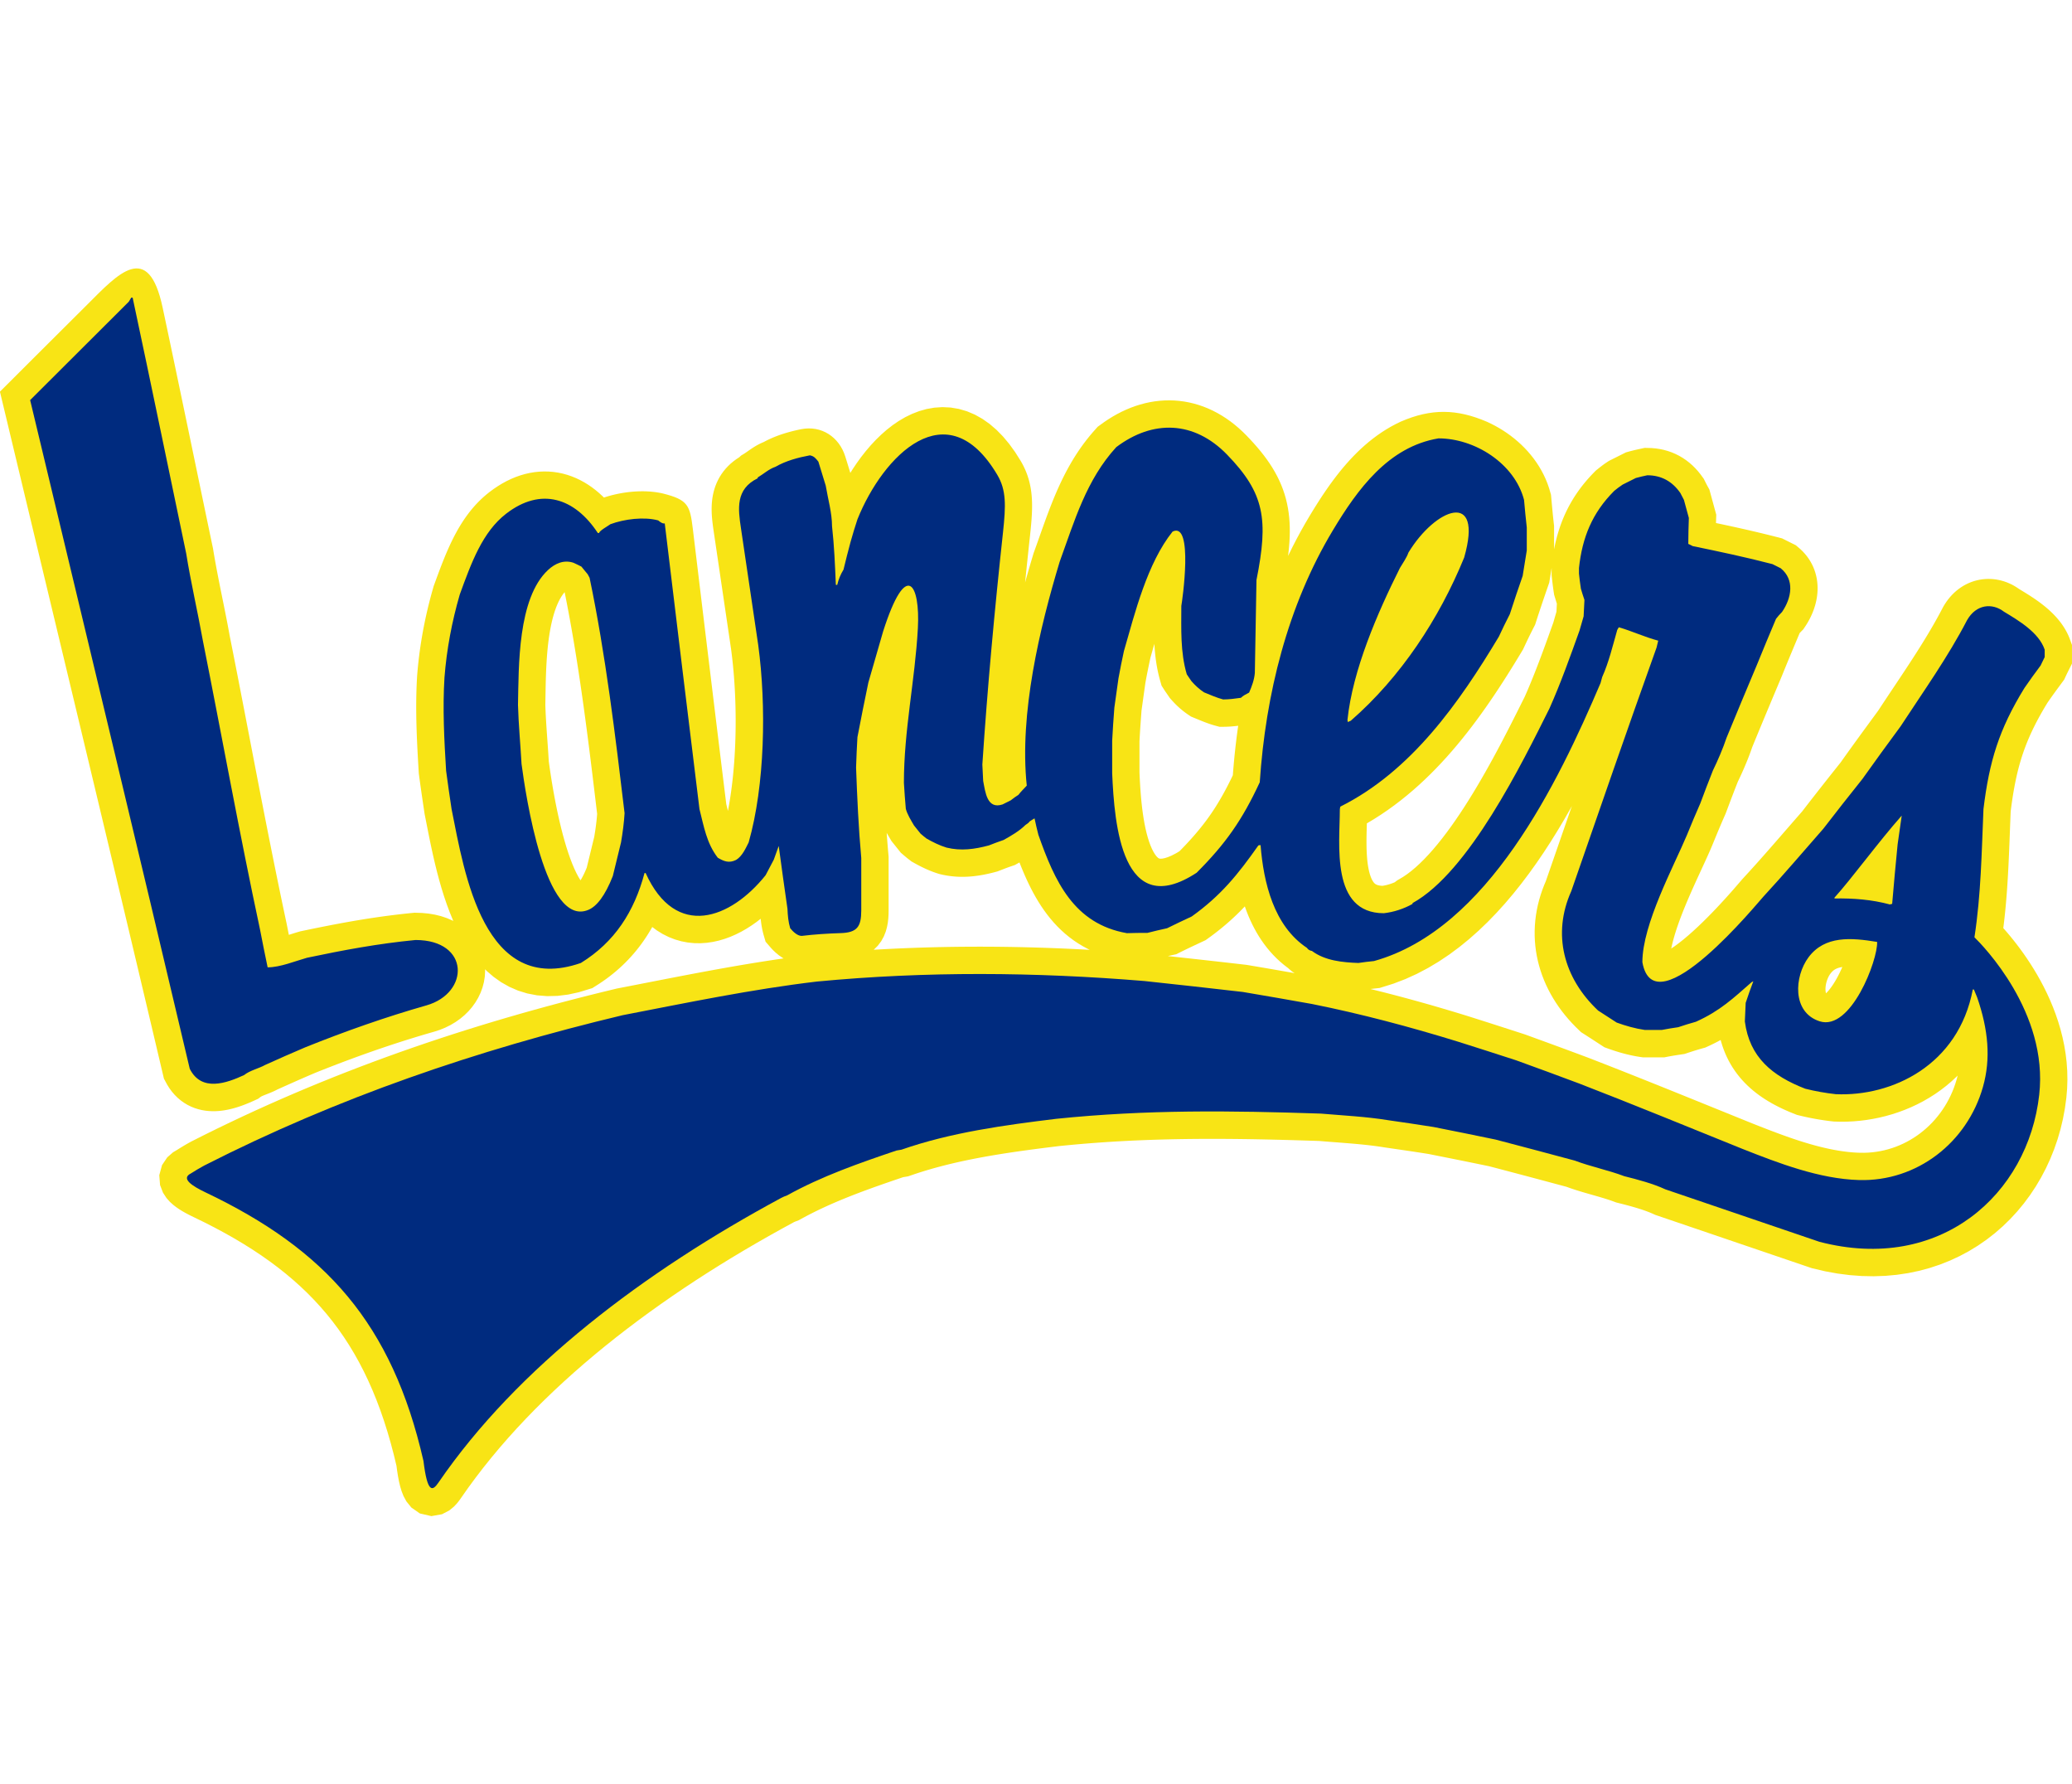 <?xml version="1.0" encoding="UTF-8"?>
<!DOCTYPE svg PUBLIC "-//W3C//DTD SVG 1.1//EN" "http://www.w3.org/Graphics/SVG/1.1/DTD/svg11.dtd">
<!-- Creator: CorelDRAW -->
<svg xmlns="http://www.w3.org/2000/svg" xml:space="preserve" width="7.848in" height="6.757in" version="1.1" style="shape-rendering:geometricPrecision; text-rendering:geometricPrecision; image-rendering:optimizeQuality; fill-rule:evenodd; clip-rule:evenodd"
viewBox="0 0 7847.74 4724.62"
 xmlns:xlink="http://www.w3.org/1999/xlink"
 xmlns:xodm="http://www.corel.com/coreldraw/odm/2003">
 <defs>
  <style type="text/css">
   <![CDATA[
    .fil0 {fill:#F8E415}
    .fil1 {fill:#002B7F}
   ]]>
  </style>
 </defs>
 <g id="Layer_x0020_1">
  <g id="_2008736788352">
   <path class="fil0" d="M4607.5 2033.77l5.94 -9.63 5.89 -9.81 5.84 -10 5.81 -10.23 5.78 -10.44 5.76 -10.69 5.77 -10.99 5.79 -11.28 5.78 -11.55 5.81 -11.86 3.76 -7.86 0.91 -12.59 2.73 -32.4 3.1 -32.39 3.49 -32.39 3.88 -32.39 4.28 -32.4 1.85 -12.8 -2.43 0.3 -4.98 0.58 -5.04 0.54 -5.15 0.51 -5.38 0.48 -5.39 0.42 -5.44 0.36 -5.71 0.31 -5.79 0.22 -5.9 0.15 -19.35 0.13 -19.21 -5.21 -6.45 -1.9 -6.32 -1.98 -6.1 -2.03 -5.86 -2.04 -5.75 -2.08 -5.65 -2.11 -5.38 -2.08 -5.22 -2.05 -5.15 -2.07 -5.02 -2.04 -4.82 -1.99 -4.55 -1.88 -7.55 -3.13 -15.23 -6.28 -13.06 -8.83 -4.96 -3.5 -4.83 -3.55 -4.66 -3.56 -4.62 -3.64 -4.52 -3.72 -4.45 -3.79 -4.24 -3.76 -4.14 -3.77 -4.2 -3.97 -4.08 -4 -3.83 -3.89 -3.76 -3.91 -3.78 -4.05 -3.67 -4.05 -7.56 -8.57 -5.83 -8.61 -1.92 -2.79 -2.12 -3.05 -2.31 -3.31 -2.5 -3.61 -2.73 -4.01 -2.97 -4.45 -10.61 -16.66 -6.69 -23.35 -2.61 -9.92 -2.4 -9.86 -2.18 -9.78 -1.99 -9.72 -1.81 -9.74 -1.64 -9.68 -1.45 -9.55 -1.32 -9.53 -1.17 -9.54 -1.03 -9.42 -0.9 -9.33 -0.79 -9.28 -0.67 -9.25 -0.57 -9.18 -0.06 -1.17 -3.96 13.93 -4.02 14.17 -4 14.05 -2.96 10.31 -0.6 2.84 -2.68 12.66 -1.32 6.29 -1.32 6.31 -1.3 6.28 -1.29 6.26 -1.28 6.28 -1.26 6.22 -1.23 6.2 -1.22 6.17 -1.19 6.17 -1.18 6.19 -1.14 6.15 -1.13 6.21 -0.83 4.65 -0.71 4.97 -0.96 6.79 -0.97 6.81 -0.97 6.83 -0.97 6.85 -0.94 6.78 -0.97 6.9 -0.97 6.99 -0.97 6.93 -0.97 6.93 -0.98 6.95 -0.96 6.95 -0.98 6.97 -1.92 13.88 -0.53 3.8 -0.34 4.53 -0.58 7.71 -0.57 7.69 -0.57 7.68 -0.56 7.69 -0.55 7.7 -0.54 7.62 -0.52 7.66 -0.53 7.67 -0.5 7.6 -0.48 7.6 -0.46 7.61 -0.45 7.63 -0.42 7.65 -0.41 7.59 -0.25 5.14 0 118.29 0.72 15.88 0.97 18.72 1.16 19.31 1.39 19.75 1.63 20.04 1.94 20.19 2.26 20.2 2.62 20.05 3 19.77 3.39 19.27 3.79 18.6 4.2 17.78 4.58 16.78 4.93 15.54 5.21 14.12 5.4 12.52 5.44 10.73 5.25 8.74 4.84 6.7 4.19 4.76 3.28 2.99 2.28 1.62 1.52 0.79 1.36 0.48 2.03 0.39 3.6 0.19 5.98 -0.48 8.8 -1.78 11.77 -3.72 14.69 -6.18 17.47 -9.07 12.04 -7.35 0.98 -0.99 9.25 -9.48 8.97 -9.35 8.7 -9.24 8.45 -9.13 8.2 -9.05 7.95 -8.96 7.72 -8.9 7.51 -8.86 7.33 -8.84 7.13 -8.82 6.96 -8.82 6.79 -8.84 6.64 -8.86 6.5 -8.93 6.38 -9 6.26 -9.08 6.16 -9.19 6.08 -9.33 6.01 -9.48zm271.61 -945.56l1.89 -4 14.66 -29.7 15.21 -29.47 15.77 -29.24 16.32 -28.96 16.73 -28.41 9.28 -15.33 9.32 -15.15 9.55 -15.24 9.79 -15.31 10.04 -15.36 10.32 -15.38 10.59 -15.35 10.88 -15.31 11.19 -15.24 11.53 -15.17 11.87 -15.04 12.23 -14.9 12.6 -14.73 13 -14.53 13.42 -14.3 13.86 -14.04 14.3 -13.73 14.79 -13.4 15.28 -13.04 15.8 -12.63 16.31 -12.17 16.84 -11.68 17.39 -11.15 17.98 -10.59 18.51 -9.93 19.06 -9.25c115.53,-50.21 212.32,-48.51 326.89,0.71l15.61 7.38 15.35 7.96 15.04 8.48 14.74 9.05 14.48 9.61 14.11 10.17 13.73 10.69 13.34 11.24 12.96 11.8 12.51 12.35 12.01 12.86 11.51 13.41 11 13.97 10.43 14.54 9.8 15.03 9.15 15.58 8.47 16.11 7.72 16.63 6.92 17.09 6.08 17.56 7.21 24.93 1.45 16.27 0.59 6.38 0.58 6.45 0.59 6.44 0.59 6.4 0.59 6.38 0.6 6.39 1.18 12.31 0.68 6.83 0.64 6.34 0.66 6.34 0.66 6.29 0.68 6.25 0.71 6.26 1.44 12.35 0 88.77 0.23 -1.28 2.41 -11.98 2.61 -11.88 2.83 -11.79 3.06 -11.76 3.31 -11.72 3.54 -11.62 3.79 -11.56 4.04 -11.49 4.32 -11.43 4.57 -11.34 4.83 -11.24 5.1 -11.16 5.4 -11.1 5.66 -10.97 5.94 -10.88 6.21 -10.76 6.49 -10.65 6.77 -10.55 7.05 -10.43 7.32 -10.31 7.63 -10.21 7.89 -10.07 8.15 -9.92 8.42 -9.82 8.74 -9.72 8.97 -9.55 12.89 -13.17 8.94 -7.15 4.31 -3.42 4.64 -3.63 4.95 -3.79 5.26 -3.92 5.64 -4.05 5.98 -4.1 10.24 -6.71 64.06 -32.03 15.83 -4.38 6.82 -1.78 6.56 -1.62 6.41 -1.52 6.22 -1.41 5.95 -1.31 5.68 -1.24 17.74 -3.83 25.44 0.72 15.75 1.35 15.59 2.3 15.45 3.25 15.22 4.24 14.84 5.19 14.47 6.14 14.04 7.08 13.48 7.95 12.83 8.73 12.15 9.44 11.53 10.12 10.82 10.72 10.13 11.21 9.44 11.67 12.39 17 5.38 10.76 1.45 2.9 1.39 2.75 1.38 2.7 1.39 2.69 1.37 2.6 1.35 2.51 7.64 13.83 4.41 16.26 2.27 8.36 1.19 4.31 1.2 4.41 2.28 8.36 1.19 4.3 1.2 4.41 2.28 8.36 1.18 4.3 1.2 4.41 2.28 8.36 5.3 19.26 -0.7 21.71 -0.2 6.01 -0.12 3.91 8.59 1.81 9.62 2.04 9.58 2.05 9.59 2.06 9.62 2.07 9.63 2.1 9.62 2.1 9.61 2.12 9.69 2.14 9.68 2.17 9.63 2.17 9.62 2.19 9.69 2.21 9.66 2.24 9.63 2.24 9.65 2.27 9.68 2.29 9.67 2.32 9.64 2.34 9.63 2.35 9.67 2.39 9.62 2.41 9.63 2.43 9.61 2.46 20.1 5.19 13.68 6.86 3.89 1.94 3.76 1.89 3.89 1.93 4 2 3.89 1.94 3.76 1.88 15.24 7.58 16.83 14.42 8.82 8.46 8.27 8.96 7.75 9.43 7.1 9.87 6.4 10.12 5.75 10.48 5.1 10.8 4.33 10.92 3.62 10.93 2.94 11.02 2.3 11.07 1.62 10.96 1.03 10.79 0.46 10.66 -0.06 10.55 -0.58 10.41 -1.01 10.13 -1.45 9.96 -1.83 9.73 -2.21 9.56 -2.54 9.35 -2.83 9.07 -3.13 8.94 -3.42 8.74 -3.63 8.46 -3.91 8.36 -4.13 8.16 -4.37 8.01 -4.57 7.79 -4.74 7.6 -9.63 14.48 -9.45 9.59 -1.79 1.87 -1.72 1.87 -1 1.11 -1.1 2.62 -2.32 5.52 -2.34 5.54 -2.29 5.44 -2.32 5.54 -2.32 5.52 -2.32 5.54 -2.32 5.53 -2.28 5.45 -2.29 5.47 -2.31 5.54 -4.6 11 -2.28 5.46 -2.3 5.51 -2.27 5.46 -2.28 5.48 -2.28 5.49 -2.28 5.51 -2.24 5.41 -2.24 5.45 -2.26 5.5 -2.26 5.51 -2.23 5.44 -2.21 5.41 -2.23 5.47 -2.23 5.48 -2.21 5.44 -2.2 5.44 -2.49 6.17 -3.89 9.24 -3.59 8.54 -3.57 8.48 -3.58 8.53 -3.59 8.55 -3.58 8.52 -3.59 8.55 -3.58 8.52 -3.59 8.55 -3.57 8.51 -3.57 8.51 -3.56 8.52 -3.57 8.52 -3.55 8.5 -3.56 8.52 -3.57 8.53 -3.56 8.53 -3.54 8.48 -3.54 8.5 -3.55 8.52 -3.54 8.51 -3.53 8.49 -3.52 8.49 -7.05 17.03 -3.49 8.45 -3.5 8.48 -3.5 8.5 -3.49 8.51 -3.48 8.48 -3.47 8.46 -2.31 5.64 -1.78 5.22 -3.11 8.81 -3.21 8.8 -3.31 8.8 -3.42 8.84 -3.49 8.79 -3.55 8.73 -3.62 8.71 -3.7 8.68 -3.72 8.56 -3.74 8.46 -3.78 8.41 -3.81 8.3 -3.81 8.17 -3.81 8.02 -2.07 4.3 -1.71 4.28 -2.98 7.52 -2.96 7.52 -2.94 7.55 -2.95 7.59 -2.91 7.56 -2.92 7.61 -2.92 7.65 -2.92 7.66 -2.9 7.65 -2.9 7.65 -5.79 15.39 -2.89 7.7 -6.91 18.43 -4.48 10.06 -3.11 7.07 -3.1 7.11 -3.1 7.15 -3.09 7.18 -3.07 7.23 -3.1 7.31 -3.07 7.29 -3.08 7.38 -3.07 7.39 -3.07 7.41 -3.08 7.45 -3.08 7.47 -3.07 7.48 -3.1 7.56 -3.37 8.19 -5.26 12.36 -5.53 12.65 -5.79 12.98 -6.03 13.32 -6.24 13.66 -6.42 13.96 -6.57 14.24 -6.69 14.52 -6.79 14.77 -6.83 14.95 -6.86 15.17 -6.85 15.31 -6.82 15.43 -6.73 15.51 -6.62 15.55 -6.48 15.57 -6.31 15.56 -6.1 15.47 -5.83 15.34 -5.55 15.2 -5.26 15.02 -4.9 14.74 -4.52 14.43 -4.1 14.09 -3.68 13.67 -3.21 13.18 -2.72 12.62 -0.07 0.36 12.27 -8.27 16.75 -12.36 17.53 -13.9 18.03 -15.17 18.27 -16.17 18.32 -16.93 18.17 -17.42 17.86 -17.68 17.35 -17.67 16.7 -17.45 15.89 -16.96 14.93 -16.27 13.83 -15.32 12.58 -14.16 11.21 -12.77 9.72 -11.19 8.11 -9.42 6.52 -7.59 5.44 -6.27 3.35 -3.66 7.24 -7.86 7.01 -7.64 7 -7.66 7 -7.7 7.01 -7.75 7.01 -7.78 7 -7.79 7.01 -7.84 7 -7.87 7.03 -7.92 7.02 -7.92 7.02 -7.95 7.02 -7.98 7.04 -8 7.02 -8.01 7.03 -8.03 7.04 -8.06 7.04 -8.07 7.02 -8.06 13.67 -15.71 14.49 -16.66 7.05 -8.11 7.05 -8.1 7.04 -8.1 7.05 -8.09 7.06 -8.1 7.04 -8.07 7.05 -8.06 7.06 -8.07 4.87 -5.56 2.58 -3.35 4.61 -5.97 4.62 -5.99 4.64 -5.98 4.6 -5.93 4.62 -5.96 4.65 -5.99 4.65 -5.98 4.62 -5.92 4.66 -5.99 4.67 -5.97 4.65 -5.94 4.66 -5.95 4.66 -5.95 4.66 -5.93 4.68 -5.97 4.68 -5.94 4.65 -5.91 4.68 -5.93 4.69 -5.95 4.67 -5.9 4.66 -5.91 4.71 -5.95 4.69 -5.91 4.67 -5.89 4.72 -5.94 4.69 -5.89 4.69 -5.89 4.69 -5.88 4.66 -5.85 7.49 -9.37 2.77 -3.91 4.53 -6.38 4.53 -6.37 4.55 -6.38 4.52 -6.31 4.54 -6.35 4.58 -6.38 4.55 -6.33 4.55 -6.32 4.58 -6.36 4.57 -6.31 4.55 -6.3 4.55 -6.29 4.59 -6.33 4.59 -6.3 4.56 -6.27 4.55 -6.26 4.57 -6.28 4.58 -6.27 4.57 -6.26 4.57 -6.24 4.55 -6.22 4.59 -6.28 4.58 -6.24 4.56 -6.24 4.6 -6.27 4.55 -6.2 4.56 -6.22 13.71 -18.68 2.93 -4 6.6 -10.07 8.23 -12.51 8.25 -12.47 8.25 -12.43 8.24 -12.4 8.26 -12.39 8.24 -12.35 8.23 -12.33 8.2 -12.3 8.18 -12.28 8.15 -12.26 8.12 -12.25 8.08 -12.24 8.04 -12.24 7.99 -12.22 7.94 -12.21 7.86 -12.18 7.81 -12.18 7.74 -12.19 7.68 -12.18 7.58 -12.17 7.51 -12.19 7.43 -12.19 7.33 -12.2 7.22 -12.17 7.14 -12.2 7.02 -12.2 6.91 -12.21 6.8 -12.23 6.69 -12.24 6.56 -12.25 8.01 -15.28 6.05 -10.11 6.17 -9.29 6.59 -8.96 7.02 -8.61 7.42 -8.2 7.86 -7.83 8.26 -7.38 8.62 -6.91 8.98 -6.4 9.33 -5.89 9.62 -5.33 9.93 -4.78 10.17 -4.17 10.28 -3.54 10.43 -2.92 10.66 -2.33 10.64 -1.66 10.62 -1.06 10.6 -0.44 10.57 0.14 10.52 0.75 10.35 1.31 10.16 1.85 10.1 2.39 9.85 2.91 9.63 3.38 9.42 3.87 9.2 4.31 8.94 4.77 8.6 5.12 8.36 5.53 2.49 1.82 1.31 0.79 5.41 3.28 5.6 3.4 5.83 3.55 6.04 3.72 6.15 3.82 6.29 3.98 6.51 4.17 6.58 4.32 6.63 4.44 6.73 4.62 6.83 4.8 6.9 5 6.9 5.15 6.93 5.36 7 5.6 7 5.85 6.95 6.04 6.87 6.26 6.88 6.54 6.85 6.9 6.73 7.16 6.61 7.46 6.54 7.86 6.35 8.24 6.15 8.58 5.9 8.97 5.66 9.41 5.34 9.88 4.97 10.29 4.54 10.75 9.35 25.67 0 70.66 -12.86 25.72 -1.86 3.72 -1.74 3.52 -1.74 3.55 -1.76 3.62 -1.67 3.48 -1.58 3.35 -6.24 13.61 -10.28 13.88 -3.83 5.19 -3.86 5.23 -3.8 5.15 -3.78 5.13 -3.75 5.12 -3.72 5.08 -3.68 5.06 -3.66 5.07 -3.65 5.08 -3.59 5.04 -3.55 5.01 -3.52 5.01 -3.48 5 -3.45 5 -2.02 2.97 -7.18 11.81 -7.92 13.37 -7.57 13.14 -7.24 12.93 -6.9 12.72 -6.56 12.52 -6.28 12.39 -5.98 12.24 -5.71 12.14 -5.43 12.04 -5.17 11.94 -4.93 11.9 -4.7 11.89 -4.48 11.9 -4.27 11.91 -4.06 11.96 -3.9 12.06 -3.7 12.15 -3.54 12.27 -3.37 12.41 -3.23 12.63 -3.07 12.78 -2.94 13.03 -2.81 13.29 -2.7 13.55 -2.57 13.83 -2.47 14.14 -2.35 14.48 -2.27 14.83 -2.17 15.18 -2.09 15.58 -1.52 12.1 -0.46 10.93 -0.61 15.14 -0.59 15.17 -0.59 15.21 -0.58 15.22 -0.58 15.24 -0.59 15.26 -0.58 15.29 -0.62 15.33 -0.62 15.33 -0.66 15.34 -0.67 15.36 -0.72 15.42 -0.75 15.42 -0.8 15.46 -0.85 15.52 -0.91 15.52 -0.97 15.53 -1.03 15.58 -1.1 15.61 -1.18 15.64 -1.27 15.65 -1.35 15.68 -1.44 15.73 -1.55 15.79 -1.65 15.8 -1.77 15.81 -1.86 15.83 -1.64 13.07 5.51 6.17 10.3 11.9 10.99 13.08 11.56 14.26 12.03 15.35 12.42 16.46 12.73 17.55 12.94 18.63 13.05 19.66 13.06 20.68 13.01 21.71 12.81 22.71 12.53 23.63 12.15 24.6 11.69 25.54 11.1 26.48 10.41 27.35 9.6 28.23 8.7 29.09 7.66 29.96 6.51 30.74 5.23 31.51 3.85 32.25 2.32 32.95 0.68 33.58 -1.08 34.16 -2.94 34.39 -5.46 40.18 -7.37 39.59 -9.26 38.98 -11.13 38.3 -12.97 37.55 -14.76 36.7 -16.54 35.82 -18.29 34.84 -20.03 33.81 -21.71 32.68 -23.38 31.49 -25 30.21 -26.62 28.87 -28.19 27.44 -29.73 25.92 -31.22 24.32 -32.69 22.65 -34.09 20.87 -35.46 19.04 -36.76 17.09 -38.02 15.1 -39.22 13 -40.34 10.84 -41.39 8.6 -42.4 6.32 -43.34 3.96 -44.19 1.55 -44.99 -0.91 -45.73 -3.41 -46.4 -5.96 -47.04 -8.54 -50.03 -11.75 -23.04 -7.84 -54.73 -18.63 -18.25 -6.21 -54.72 -18.63 -18.25 -6.21 -54.73 -18.63 -18.25 -6.21 -54.72 -18.63 -18.25 -6.21 -54.73 -18.63 -18.25 -6.21 -54.72 -18.63 -18.25 -6.21 -54.73 -18.63 -18.25 -6.21 -59.64 -20.31 -8.64 -3.94 -3.38 -1.51 -3.46 -1.48 -3.51 -1.46 -3.69 -1.48 -3.82 -1.5 -3.84 -1.47 -3.86 -1.43 -4.01 -1.44 -4.19 -1.48 -4.23 -1.45 -4.24 -1.42 -4.28 -1.4 -4.33 -1.39 -4.45 -1.4 -4.42 -1.36 -4.47 -1.34 -4.55 -1.35 -4.6 -1.33 -4.59 -1.32 -4.59 -1.28 -4.67 -1.3 -4.68 -1.27 -4.66 -1.26 -4.61 -1.23 -4.65 -1.22 -4.69 -1.21 -4.64 -1.2 -4.59 -1.17 -4.66 -1.18 -4.66 -1.17 -10.16 -2.55 -10.54 -3.92 -4.77 -1.72 -4.86 -1.71 -4.9 -1.67 -5.02 -1.66 -5.17 -1.67 -5.26 -1.67 -5.25 -1.63 -5.38 -1.63 -5.56 -1.66 -5.59 -1.65 -5.62 -1.65 -5.73 -1.65 -5.84 -1.68 -5.89 -1.68 -5.85 -1.67 -5.97 -1.69 -6.13 -1.75 -6.12 -1.76 -6.14 -1.77 -6.29 -1.83 -6.34 -1.88 -6.3 -1.89 -6.31 -1.93 -6.4 -1.97 -6.52 -2.07 -6.55 -2.13 -6.49 -2.16 -6.59 -2.24 -6.65 -2.34 -6.7 -2.42 -1.49 -0.56 -23.43 -6.27 -9.41 -2.53 -9.36 -2.5 -9.41 -2.52 -9.46 -2.54 -9.34 -2.51 -9.38 -2.5 -9.42 -2.52 -9.41 -2.51 -9.4 -2.52 -9.35 -2.49 -9.39 -2.51 -9.4 -2.5 -9.33 -2.49 -9.33 -2.48 -9.38 -2.49 -9.39 -2.48 -9.35 -2.48 -9.32 -2.47 -9.37 -2.48 -9.36 -2.47 -9.28 -2.46 -9.31 -2.45 -9.35 -2.46 -9.33 -2.45 -9.3 -2.45 -9.29 -2.43 -9.29 -2.44 -9.28 -2.42 -6.86 -1.79 -4.93 -1.03 -7.31 -1.54 -7.29 -1.52 -7.29 -1.52 -7.32 -1.51 -7.35 -1.52 -7.3 -1.5 -7.28 -1.5 -7.3 -1.48 -7.31 -1.5 -7.35 -1.49 -7.32 -1.49 -7.3 -1.48 -7.31 -1.48 -7.38 -1.48 -7.3 -1.48 -7.27 -1.45 -7.33 -1.48 -7.33 -1.46 -7.31 -1.47 -7.29 -1.45 -7.35 -1.47 -7.35 -1.47 -7.27 -1.45 -7.28 -1.45 -7.33 -1.46 -7.38 -1.47 -7.31 -1.47 -7.22 -1.44 -7.31 -1.46 -7.39 -1.48 -5.23 -1.05 -3.38 -0.54 -5.39 -0.86 -5.33 -0.83 -5.32 -0.84 -5.36 -0.83 -5.37 -0.84 -5.35 -0.82 -5.31 -0.83 -5.32 -0.81 -5.39 -0.82 -5.37 -0.81 -5.31 -0.8 -5.38 -0.8 -5.38 -0.81 -5.35 -0.79 -5.34 -0.8 -5.35 -0.78 -5.38 -0.79 -5.38 -0.79 -5.33 -0.79 -5.37 -0.78 -5.41 -0.79 -5.4 -0.79 -5.31 -0.78 -5.31 -0.77 -5.43 -0.79 -5.39 -0.78 -5.3 -0.77 -5.37 -0.78 -5.41 -0.79 -5.36 -0.78 -5.98 -0.88 -8.05 -1.27 -7.13 -1.08 -7.16 -1.03 -7.21 -1 -7.22 -0.95 -7.33 -0.93 -7.4 -0.9 -7.38 -0.86 -7.43 -0.83 -7.5 -0.8 -7.57 -0.77 -7.57 -0.76 -7.59 -0.72 -7.67 -0.7 -7.72 -0.69 -7.7 -0.67 -7.73 -0.65 -7.8 -0.64 -7.85 -0.63 -7.83 -0.62 -7.88 -0.61 -7.96 -0.62 -7.95 -0.61 -7.89 -0.61 -7.97 -0.6 -8.04 -0.62 -8.03 -0.62 -8.05 -0.63 -8.07 -0.64 -8.07 -0.66 -8.15 -0.67 -5.29 -0.46 -29.23 -0.95 -31.78 -1 -31.63 -0.94 -31.48 -0.89 -31.35 -0.81 -31.21 -0.74 -31.11 -0.66 -31 -0.59 -30.9 -0.48 -30.82 -0.39 -30.75 -0.29 -30.66 -0.18 -30.61 -0.07 -30.57 0.05 -30.53 0.17 -30.48 0.29 -30.45 0.44 -30.45 0.57 -30.47 0.72 -30.46 0.86 -30.47 1.02 -30.49 1.18 -30.53 1.35 -30.56 1.52 -30.62 1.71 -30.68 1.88 -30.76 2.08 -30.85 2.27 -30.92 2.48 -31.04 2.68 -31.16 2.9 -30.44 3.02 -17.13 2.1 -18.27 2.26 -18.28 2.29 -18.27 2.32 -18.28 2.38 -18.28 2.41 -18.26 2.48 -18.24 2.53 -18.21 2.6 -18.21 2.67 -18.17 2.75 -18.11 2.83 -18.07 2.93 -18.04 3.01 -18 3.12 -17.91 3.21 -17.83 3.33 -17.8 3.45 -17.72 3.56 -17.62 3.69 -17.54 3.83 -17.48 3.96 -17.36 4.09 -17.25 4.24 -17.14 4.4 -17.04 4.55 -16.93 4.71 -16.8 4.87 -16.67 5.04 -16.56 5.21 -16.41 5.39 -24.92 8.53 -10.71 1.81 -2.34 0.39 -2.58 0.44 -2.34 0.38 -0.91 0.16 -5.22 1.77 -13.14 4.46 -13.11 4.47 -13.06 4.47 -13.02 4.49 -13 4.51 -12.97 4.53 -12.93 4.56 -12.86 4.59 -12.85 4.62 -12.83 4.68 -12.76 4.7 -12.69 4.74 -12.67 4.8 -12.62 4.85 -12.52 4.89 -12.45 4.96 -12.44 5.03 -12.37 5.09 -12.28 5.14 -12.19 5.22 -12.16 5.3 -12.08 5.38 -11.96 5.43 -11.9 5.53 -11.86 5.63 -11.76 5.72 -11.65 5.79 -11.56 5.9 -11.49 6 -11.4 6.1 -18.15 9.94 -9.76 3.69 -2.51 0.96 -1.96 0.77 -1.34 0.55 -0.87 0.38 -0.25 0.11 -1.04 0.56 -47.86 26.12 -47.27 26.38 -46.98 26.85 -46.67 27.3 -46.32 27.76 -45.97 28.2 -45.56 28.66 -45.14 29.09 -44.69 29.55 -44.23 29.99 -43.72 30.43 -43.2 30.86 -42.65 31.31 -42.07 31.72 -41.47 32.16 -40.83 32.57 -40.16 33 -39.5 33.43 -38.79 33.83 -38.05 34.24 -37.28 34.65 -36.5 35.06 -35.69 35.45 -34.86 35.87 -33.99 36.24 -33.11 36.63 -32.2 37.02 -31.28 37.42 -30.31 37.77 -29.32 38.15 -28.33 38.53 -28.23 40.2 -5.98 8.38 -8.48 10.62 -11.54 12.21 -17.25 14.08 -27.35 14.31 -40.31 7.13 -43.8 -10.1 -32.15 -22.47 -18.71 -23.24 -10.93 -20.23 -7.21 -18.36 -5.38 -17.88 -4.39 -18.52 -3.83 -19.9 -3.46 -21.85 -2.35 -17.81 -10 -41.7 -11.72 -44.38 -12.44 -42.94 -13.15 -41.52 -13.88 -40.16 -14.61 -38.82 -15.35 -37.54 -16.1 -36.29 -16.85 -35.1 -17.62 -33.95 -18.39 -32.85 -19.19 -31.79 -20 -30.8 -20.83 -29.86 -21.69 -28.94 -22.58 -28.11 -23.47 -27.3 -24.41 -26.54 -25.37 -25.83 -26.36 -25.17 -27.38 -24.53 -28.44 -23.95 -29.52 -23.38 -30.63 -22.87 -31.76 -22.36 -32.92 -21.9 -34.11 -21.45 -35.31 -21.06 -36.52 -20.65 -37.77 -20.3 -39.03 -19.97 -41.07 -20.03 -10.12 -4.91 -10.96 -5.58 -10.99 -5.9 -11.08 -6.35 -11.16 -6.93 -11.36 -7.77 -11.7 -9.05 -12.25 -11.09 -12.98 -14.53 -13.29 -20.32 -11.08 -28.83 -2.94 -37.36 10.41 -38.11 19.84 -29.45 21.83 -19.08 13.59 -8.06 2.05 -1.28 3.13 -1.96 3.18 -1.97 3.31 -2.07 6.76 -4.15 3.43 -2.09 3.59 -2.17 3.64 -2.16 3.6 -2.13 3.66 -2.13 3.81 -2.2 3.9 -2.2 3.81 -2.12 3.96 -2.17 4.83 -2.59 48.97 -24.66 48.28 -23.8 48.42 -23.35 48.54 -22.92 48.67 -22.47 48.8 -22.04 48.94 -21.62 49.07 -21.2 49.2 -20.78 49.33 -20.36 49.46 -19.96 49.6 -19.57 49.73 -19.16 49.86 -18.78 49.99 -18.39 50.15 -18.02 50.29 -17.64 50.42 -17.27 50.55 -16.9 50.7 -16.56 50.84 -16.2 50.97 -15.85 51.12 -15.51 51.26 -15.18 51.42 -14.84 51.55 -14.52 51.7 -14.2 51.84 -13.89 52 -13.58 52.14 -13.28 52.28 -12.97 54.46 -13.18 25.31 -4.9 22.9 -4.45 22.91 -4.46 22.91 -4.48 22.92 -4.48 22.9 -4.48 22.93 -4.48 22.95 -4.47 22.96 -4.45 22.97 -4.43 22.97 -4.4 22.99 -4.39 23.03 -4.35 23.04 -4.32 23.06 -4.27 23.1 -4.24 23.14 -4.18 23.15 -4.12 23.18 -4.07 23.22 -4.01 23.26 -3.93 23.3 -3.87 23.33 -3.79 23.39 -3.72 23.45 -3.62 23.47 -3.53 23.53 -3.44 5.68 -0.8 -3.54 -1.84 -14.78 -10.12 -11.86 -9.8 -9.79 -9.32 -8.11 -8.61 -20.42 -23.6 -7.97 -27.5 -1.84 -7 -1.6 -6.77 -1.45 -6.72 -1.28 -6.69 -1.13 -6.55 -0.97 -6.4 -0.86 -6.34 -0.73 -6.21 -0.62 -6.04 -0.06 -0.6 -15.92 12.28 -18.61 13.1 -19.17 12.22 -19.75 11.27 -20.33 10.24 -20.9 9.1 -21.52 7.89 -22.16 6.53 -22.72 5.04 -23.24 3.4 -23.73 1.62 -24.1 -0.35 -24.29 -2.44 -24.29 -4.66 -24.04 -6.9 -23.6 -9.2 -22.93 -11.44 -22.04 -13.59 -17.41 -12.93 -6.27 11 -8.04 13.31 -8.37 13.14 -8.68 12.89 -9.01 12.7 -9.38 12.52 -9.69 12.27 -10.04 12.04 -10.38 11.82 -10.72 11.57 -11.07 11.34 -11.39 11.06 -11.71 10.8 -12.08 10.56 -12.4 10.28 -12.73 10.01 -13.06 9.75 -13.4 9.46 -13.71 9.18 -24.78 15.72 -51.06 15.62 -40.71 8.84 -40.02 4.96 -39.22 0.97 -38.21 -3.04 -36.9 -7.04 -35.2 -10.85 -33.18 -14.38 -30.87 -17.46 -28.49 -20.13 -26.07 -22.33 -6.44 -6.53 0.3 7.5 -1.31 21 -3.36 20.69 -5.33 20.16 -7.18 19.54 -8.97 18.81 -10.64 17.97 -12.23 17.01 -13.71 16.01 -15.17 14.94 -16.5 13.78 -17.75 12.54 -18.92 11.27 -20.04 9.92 -21.06 8.54 -20.15 6.51 -15.94 4.58 -14.12 4.1 -14.1 4.17 -14.08 4.21 -14.1 4.29 -14.12 4.34 -14.08 4.38 -14.07 4.43 -14.05 4.49 -14.08 4.55 -14.07 4.6 -14.03 4.64 -14.03 4.7 -14.07 4.75 -14.01 4.79 -14 4.84 -13.97 4.88 -13.99 4.94 -14 4.99 -13.94 5.01 -13.93 5.07 -13.96 5.12 -13.93 5.16 -13.89 5.18 -13.85 5.23 -13.89 5.29 -13.86 5.32 -13.83 5.35 -13.82 5.39 -13.8 5.42 -13.78 5.47 -12.92 5.16 -3.9 1.65 -4.78 2.02 -4.73 2.01 -4.69 1.99 -4.68 2 -4.71 2.02 -4.76 2.05 -4.66 2 -4.65 2.03 -4.74 2.06 -4.71 2.06 -4.72 2.06 -4.69 2.06 -4.73 2.07 -4.73 2.08 -4.65 2.04 -4.62 2.06 -4.77 2.11 -4.77 2.12 -4.68 2.07 -4.66 2.08 -4.79 2.13 -4.79 2.14 -4.64 2.06 -4.66 2.1 -4.79 2.14 -4.77 2.14 -4.73 2.11 -4.72 2.13 -4.76 2.13 -4.77 2.15 -1.4 0.62 -3.08 1.66 -8.03 3.91 -7.52 3.4 -6.93 2.92 -6.34 2.57 -5.87 2.32 -5.34 2.09 -4.71 1.86 -4.08 1.66 -3.47 1.47 -2.79 1.26 -2.04 1 -1.21 0.64 -0.21 0.13 -10.51 7.91 -17 7.79 -7.42 3.31 -7.76 3.37 -8.07 3.36 -8.31 3.34 -8.66 3.3 -8.97 3.24 -9.21 3.09 -9.5 2.97 -9.88 2.8 -10.16 2.58 -10.51 2.31 -10.83 2.01 -11.24 1.64 -11.58 1.21 -11.93 0.69 -12.32 0.13 -12.76 -0.56 -13.12 -1.34 -13.4 -2.24 -13.57 -3.21 -13.75 -4.31 -13.73 -5.48 -13.53 -6.67 -13.21 -7.89 -12.67 -9.06 -11.96 -10.1 -11.21 -11.14 -10.31 -11.99 -9.38 -12.74 -8.42 -13.34 -12.52 -23.14 -21.8 -92.47 -18.66 -79.06 -18.7 -79.08 -18.72 -79.08 -18.74 -79.08 -18.78 -79.09 -18.79 -79.1 -18.83 -79.11 -18.83 -79.11 -18.85 -79.11 -18.87 -79.11 -18.9 -79.12 -18.9 -79.13 -18.92 -79.12 -18.93 -79.12 -18.95 -79.13 -18.94 -79.13 -41.59 -173.56 -34.28 -142.95 -18.98 -79.14 -18.97 -79.12 -18.99 -79.14 -18.98 -79.13 -18.97 -79.13 -18.97 -79.12 -18.97 -79.13 -18.96 -79.12 -18.95 -79.12 -18.94 -79.11 -32.43 -135.5 52.48 -52.39 11.49 -11.49 11.52 -11.49 11.55 -11.54 11.6 -11.56 11.58 -11.55 11.6 -11.57 11.64 -11.61 11.66 -11.61 11.65 -11.62 11.68 -11.62 11.69 -11.65 11.72 -11.66 11.7 -11.66 11.7 -11.66 11.74 -11.7 11.76 -11.7 11.73 -11.68 11.73 -11.68 11.75 -11.71 11.76 -11.7 11.73 -11.69 11.73 -11.69 11.74 -11.72 11.77 -11.73c113.32,-113 229.01,-242.48 283.42,12.87l6.47 30.41 6.56 30.99 6.67 31.52 6.76 32.01 6.83 32.42 6.88 32.74 6.93 33.03 6.97 33.25 6.99 33.39 7 33.47 7 33.5 6.98 33.45 6.95 33.35 6.9 33.15 6.86 32.93 6.79 32.62 6.71 32.25 6.61 31.81 6.52 31.32 6.39 30.75 6.27 30.13 6.11 29.42 5.97 28.67 5.8 27.86 5.62 26.96 5.42 25.99 5.22 24.98 5 23.91 4.76 22.75 5 23.85 2.01 12.38 1.66 9.87 1.7 9.94 1.74 9.92 1.79 9.97 1.82 10 1.86 10.05 1.88 10.05 1.92 10.06 1.95 10.11 1.98 10.16 1.99 10.14 2.03 10.21 2.03 10.23 2.06 10.23 2.06 10.23 2.09 10.28 2.1 10.37 2.09 10.34 4.2 20.73 2.09 10.42 2.09 10.41 2.07 10.41 2.08 10.48 2.06 10.52 2.04 10.52 2.02 10.53 2 10.53 1.98 10.59 1.96 10.63 1.72 9.55 6.61 33.22 6.77 34.21 6.73 34.22 6.69 34.21 6.69 34.23 6.65 34.23 6.63 34.24 6.62 34.23 6.61 34.24 6.59 34.24 6.59 34.24 6.59 34.22 13.18 68.44 6.6 34.21 6.6 34.19 6.62 34.17 6.64 34.17 6.66 34.16 6.68 34.13 6.71 34.11 6.73 34.09 6.77 34.07 6.8 34.04 6.84 34.01 6.88 33.97 6.93 33.97 6.97 33.92 7.03 33.89 7.08 33.85 7.14 33.83 7.39 34.68 1.05 5.33 0.87 4.44 0.89 4.51 0.88 4.49 0.86 4.37 1.77 8.99 0.86 4.38 0.88 4.41 0.07 0.36 1.41 -0.45 4.75 -1.52 4.72 -1.52 4.76 -1.51 4.86 -1.53 5 -1.54 5.01 -1.51 5.02 -1.48 8.14 -2.33 16.83 -3.52 13.2 -2.75 13.17 -2.72 13.16 -2.7 13.12 -2.64 13.07 -2.62 13.07 -2.59 13.05 -2.56 13.07 -2.52 13.02 -2.48 13.03 -2.44 13.01 -2.41 13.04 -2.36 13.01 -2.31 13.01 -2.27 13.06 -2.24 13.09 -2.18 13.06 -2.14 13.08 -2.08 13.13 -2.04 13.17 -1.99 13.17 -1.93 13.21 -1.88 13.26 -1.84 13.32 -1.77 13.31 -1.72 13.37 -1.66 13.44 -1.61 13.5 -1.54 13.53 -1.49 13.59 -1.42 20.1 -2 28.87 0.9 24.49 2.35 23.72 3.97 22.92 5.62 22.04 7.32 21.08 9.03 4.04 2.17 -1.26 -2.78 -12.39 -30.22 -11.37 -30.5 -10.4 -30.67 -9.54 -30.68 -8.77 -30.59 -8.07 -30.39 -7.43 -29.99 -6.86 -29.5 -6.35 -28.86 -5.91 -28.05 -5.49 -27.1 -5.15 -25.97 -4.86 -24.67 -5.14 -25.93 -1.03 -6.99 -0.68 -4.57 -0.67 -4.52 -0.68 -4.55 -0.69 -4.64 -0.68 -4.56 -0.67 -4.51 -0.69 -4.64 -0.67 -4.62 -0.67 -4.51 -0.67 -4.55 -0.68 -4.62 -1.34 -9.2 -0.66 -4.52 -0.69 -4.66 -0.66 -4.65 -0.66 -4.62 -0.64 -4.55 -0.66 -4.56 -0.65 -4.6 -0.66 -4.6 -0.63 -4.55 -0.65 -4.63 -0.64 -4.66 -0.62 -4.53 -0.62 -4.58 -0.62 -4.61 -0.62 -4.6 -0.62 -4.61 -0.59 -4.5 -1.07 -8.03 -0.9 -14.66 -0.67 -11.08 -0.66 -11.1 -0.66 -11.14 -0.63 -11.19 -0.62 -11.18 -0.6 -11.2 -0.59 -11.29 -0.55 -11.29 -0.53 -11.28 -0.5 -11.32 -0.48 -11.38 -0.43 -11.38 -0.41 -11.39 -0.36 -11.42 -0.33 -11.47 -0.28 -11.48 -0.24 -11.51 -0.18 -11.48 -0.14 -11.52 -0.08 -11.57 -0.03 -11.55 0.03 -11.56 0.09 -11.62 0.17 -11.64 0.23 -11.62 0.3 -11.61 0.36 -11.67 0.45 -11.69 0.52 -11.68 0.6 -11.67 0.73 -12.52 0.93 -11.52 0.94 -10.68 1.01 -10.64 1.08 -10.66 1.15 -10.62 1.22 -10.61 1.29 -10.6 1.35 -10.6 1.44 -10.59 1.49 -10.55 1.56 -10.52 1.63 -10.55 1.71 -10.53 1.77 -10.5 1.83 -10.46 1.9 -10.54 1.99 -10.51 2.03 -10.42 2.1 -10.42 2.17 -10.47 2.25 -10.45 2.31 -10.4 2.37 -10.37 2.44 -10.43 2.52 -10.4 2.56 -10.34 2.63 -10.32 2.7 -10.38 2.77 -10.33 2.81 -10.28 2.88 -10.3 3.89 -13.57 5.43 -14.84 4.17 -11.41 4.22 -11.46 4.27 -11.52 4.33 -11.52 4.39 -11.55 4.47 -11.55 4.57 -11.6 4.68 -11.59 4.78 -11.59 4.93 -11.57 5.06 -11.57 5.24 -11.56 5.38 -11.51 5.57 -11.45 5.79 -11.48 6.02 -11.41 6.23 -11.32 6.48 -11.25 6.76 -11.21 7.07 -11.12 7.35 -11 7.66 -10.85 8.01 -10.77 8.38 -10.61 8.69 -10.41 9.1 -10.23 9.51 -10.06 9.92 -9.8 10.28 -9.52 10.71 -9.25 11.27 -9.06 15.86 -11.73 16.19 -10.92 16.47 -10.03 16.73 -9.13 17.03 -8.18 17.28 -7.22 17.5 -6.21 17.72 -5.19 17.92 -4.11 18 -3.02 18.09 -1.9 18.12 -0.78 18.04 0.36 17.86 1.47 17.7 2.58 17.45 3.66 17.12 4.71 16.71 5.69 16.29 6.62 15.84 7.51 15.39 8.36 14.89 9.14 14.4 9.88 13.9 10.57 13.43 11.24 12.92 11.84 5.24 5.21 1.67 -0.57 6.98 -2.24 7.06 -2.14 7.11 -2.01 7.14 -1.9 7.16 -1.78 7.3 -1.71 7.42 -1.59 7.36 -1.46 7.44 -1.36 7.55 -1.26 7.56 -1.14 7.55 -1.02 7.63 -0.9 7.73 -0.79 7.78 -0.66 7.73 -0.52 7.72 -0.38 7.85 -0.26 7.92 -0.1 7.86 0.04 7.89 0.2 7.97 0.35 8.01 0.54 7.99 0.71 8.03 0.9 8.07 1.1 8.14 1.33 8.12 1.55 8.17 1.8c94.81,23.87 102.06,44.44 112.98,134.8l4.07 33.76 4.08 33.77 4.07 33.77 4.08 33.77 4.07 33.76 4.08 33.79 4.07 33.76 4.09 33.76 4.08 33.78 4.09 33.79 4.08 33.77 4.1 33.78 4.09 33.79 4.09 33.8 4.09 33.77 4.11 33.79 4.1 33.79 4.11 33.8 4.1 33.8 4.12 33.8 4.11 33.8 4.13 33.82 4.12 33.8 4.14 33.82 4.13 33.83 8.28 67.65 4.16 33.83 4.15 33.83 4.17 33.86 3.38 27.46 0.02 0.09 1.6 6.48 1.56 6.4 1.49 6.19 1.47 6.09 0.12 0.5 1.21 -6.17 3.74 -20.91 3.47 -21.3 3.19 -21.68 2.93 -22.03 2.66 -22.31 2.39 -22.56 2.12 -22.81 1.86 -23 1.59 -23.16 1.33 -23.3 1.07 -23.41 0.81 -23.46 0.56 -23.49 0.3 -23.49 0.05 -23.47 -0.19 -23.41 -0.44 -23.3 -0.67 -23.18 -0.92 -23.03 -1.14 -22.83 -1.37 -22.6 -1.59 -22.33 -1.83 -22.07 -2.03 -21.73 -2.24 -21.36 -2.45 -20.98 -2.61 -20.26 -1.91 -12.9 -4.07 -27.64 -2.06 -13.83 -2.04 -13.83 -2.06 -13.85 -2.04 -13.84 -2.05 -13.83 -2.05 -13.84 -2.05 -13.85 -2.04 -13.82 -2.05 -13.84 -2.04 -13.84 -2.05 -13.84 -2.04 -13.84 -2.05 -13.83 -2.05 -13.86 -2.04 -13.84 -2.04 -13.81 -2.05 -13.84 -2.04 -13.83 -2.05 -13.84 -2.04 -13.84 -2.05 -13.83 -2.04 -13.83 -2.06 -13.85 -2.04 -13.84 -2.06 -13.84 -2.04 -13.84 -2.06 -13.84 -2.04 -13.84 -2.06 -13.88 -1.02 -6.94 -1.03 -7.18 -1.02 -7.38 -1.01 -7.66 -0.97 -7.93 -0.89 -8.14 -0.79 -8.37 -0.67 -8.7 -0.49 -8.97 -0.3 -9.18 -0.05 -9.43 0.22 -9.75 0.57 -10.03 0.94 -10.25 1.39 -10.48 1.89 -10.82 2.49 -11.06 3.07 -11.12 3.77 -11.24 4.52 -11.37 5.29 -11.3 6.05 -11.14 6.86 -10.95 7.69 -10.71 8.45 -10.28 9.12 -9.78 9.76 -9.23 10.35 -8.68 10.93 -8.1 11.15 -7.33 7.03 -6.48 11.98 -7.28 2.31 -1.48 2.77 -1.85 3.26 -2.24 3.61 -2.51 4 -2.81 4.44 -3.1 4.99 -3.44 5.51 -3.67 5.89 -3.78 6.47 -3.93 7.13 -4.07 7.73 -4.05 8.31 -3.96 8.02 -3.38 2.08 -1.14 5.21 -2.73 5.33 -2.7 5.31 -2.56 5.22 -2.44 5.22 -2.35 5.35 -2.33 5.32 -2.2 5.13 -2.07 5.26 -2.03 5.24 -1.96 5.29 -1.9 5.16 -1.78 5.11 -1.71 5.28 -1.7 5.24 -1.62 5.1 -1.52 5.04 -1.45 5.14 -1.45 5.13 -1.37 5 -1.31 4.94 -1.24 5.04 -1.24 5.04 -1.17 4.86 -1.11 4.84 -1.07 4.89 -1.05 4.9 -1c77.5,-15.6 144.73,29.68 167.62,103.38l3.51 11.32 3.52 11.36 1.79 5.8 1.76 5.73 1.74 5.67 1.76 5.76 1.77 5.78 1.77 5.8 1.49 4.89 8.39 -13.47 15.9 -23.68 16.74 -23.09 17.57 -22.37 18.4 -21.58 19.28 -20.68 20.19 -19.7 21.17 -18.59 22.19 -17.35 23.29 -15.97 24.51 -14.4 25.79 -12.58 27.07 -10.47 28.36 -8.02 29.55 -5.2 30.49 -1.99 31.04 1.52 31.15 5.24 30.76 9 29.9 12.67 28.71 16.11 27.37 19.32 25.97 22.32 24.65 25.21 23.4 28 22.27 30.8 20.87 33.05 4.97 8.66 4.35 8.14 4.1 8.25 3.84 8.37 3.57 8.46 3.3 8.56 3.02 8.66 2.72 8.68 2.45 8.74 2.18 8.8 1.91 8.83 1.64 8.76 1.4 8.76 1.17 8.81 0.94 8.8 0.72 8.7 0.54 8.71 0.36 8.76 0.19 8.75 0.04 8.7 -0.1 8.78 -0.23 8.84 -0.35 8.87 -0.46 8.87 -0.55 8.98 -0.66 9.1 -0.73 9.22 -0.82 9.3 -0.88 9.46 -0.96 9.66 -1.02 9.82 -1.06 9.86 -2.94 27.33 -2.91 27.27 -2.89 27.28 -2.86 27.27 -2.83 27.28 -2.8 27.27 -1.38 13.59 2.61 -9.47 7.19 -25.47 7.22 -25.07 7.25 -24.62 8 -26.74 6.21 -17.17 5.12 -14.3 5.11 -14.38 5.12 -14.47 5.15 -14.54 5.17 -14.58 5.23 -14.64 5.31 -14.74 5.4 -14.77 5.48 -14.8 5.61 -14.84 5.75 -14.89 5.9 -14.91 6.06 -14.91 6.25 -14.94 6.47 -14.99 6.72 -14.99 6.93 -14.95 7.2 -14.93 7.48 -14.93 7.8 -14.91 8.11 -14.86 8.44 -14.77 8.81 -14.76 9.21 -14.69 9.56 -14.56 9.98 -14.48 10.42 -14.38 10.86 -14.24 11.3 -14.09 11.77 -13.94 18.78 -21.09 23.55 -17.11 16.28 -10.97 16.55 -10.25 16.82 -9.55 17.05 -8.79 17.28 -8.06 17.53 -7.29 17.78 -6.51 17.97 -5.68 18.16 -4.85 18.29 -3.98 18.46 -3.12 18.6 -2.21 18.64 -1.3 18.69 -0.38 18.76 0.56 18.7 1.53 18.61 2.46 18.5 3.42 18.37 4.35 18.2 5.31 17.96 6.21 17.72 7.13 17.48 8.03 17.16 8.91 16.82 9.75 16.45 10.56 16.14 11.38 15.78 12.21 15.38 12.95 15.01 13.73 14.31 14.15 14.76 15.48 13.76 15 13.15 15.01 12.57 15.05 11.96 15.15 11.36 15.29 10.73 15.47 10.11 15.69 9.46 15.96 8.79 16.21 8.07 16.48 7.37 16.76 6.62 17.06 5.84 17.27 5.07 17.48 4.31 17.73 3.53 17.91 2.79 18 2.07 18.14 1.4 18.29 0.74 18.45 0.14 18.57 -0.44 18.74 -0.97 18.96 -1.49 19.21 -1.96 19.45 -1.58 12.98zm997.71 46.13l-0.75 4.62 -0.97 6.04 -0.98 6.01 -0.97 6.01 -0.98 6.02 -4.32 26.9 -4.53 13.06 -1.54 4.45 -1.55 4.45 -1.54 4.44 -1.54 4.45 -1.55 4.48 -1.5 4.35 -1.52 4.45 -1.54 4.47 -1.49 4.37 -1.54 4.51 -1.53 4.5 -1.51 4.42 -1.49 4.41 -1.52 4.48 -1.5 4.45 -1.5 4.47 -1.5 4.46 -1.49 4.47 -1.49 4.47 -1.49 4.49 -1.48 4.44 -1.45 4.39 -1.47 4.48 -1.48 4.49 -1.44 4.39 -2.41 7.39 -1.94 6 -1.41 4.4 -1.43 4.45 -4.09 12.81 -6.59 12.75 -2.5 4.89 -2.53 4.99 -2.49 4.96 -2.48 4.94 -2.45 4.95 -2.45 4.98 -2.45 5.04 -2.45 5.06 -2.43 5.06 -2.45 5.13 -2.44 5.13 -2.43 5.14 -2.42 5.14 -2.44 5.22 -4.84 10.41 -17.19 28.48 -14.66 24 -14.91 24.08 -15.17 24.11 -15.44 24.14 -15.73 24.12 -16.01 24.09 -16.33 24.04 -16.66 23.96 -16.98 23.84 -17.34 23.72 -17.69 23.55 -18.07 23.38 -18.46 23.16 -18.86 22.92 -19.27 22.66 -19.72 22.38 -20.16 22.05 -20.62 21.73 -21.1 21.34 -21.59 20.94 -22.09 20.51 -22.62 20.06 -23.14 19.55 -23.7 19.05 -24.25 18.48 -24.82 17.9 -25.4 17.28 -26 16.63 -26.6 15.93 -0.91 0.51 -0.15 5.1 -0.43 14.74 -0.38 14.83 -0.29 14.9 -0.15 14.86 0.03 14.79 0.25 14.58 0.49 14.34 0.78 13.98 1.08 13.54 1.4 12.94 1.74 12.28 2.07 11.53 2.36 10.65 2.62 9.59 2.82 8.48 2.95 7.34 2.95 6.1 2.85 4.88 2.65 3.77 2.42 2.83 2.2 2.11 2.1 1.62 2.35 1.43 3.01 1.41 4.07 1.39 5.56 1.29 7.39 0.97 4.73 0.19 1.86 -0.28 4.35 -0.78 4.48 -0.92 4.53 -1.04 4.47 -1.15 4.47 -1.27 4.52 -1.41 4.51 -1.52 4.42 -1.61 4.33 -1.7 4.32 -1.82 0.16 -0.07 8.65 -6.7 22.76 -13.49 14.96 -10.14 15.57 -11.83 16.06 -13.48 16.45 -15.04 16.74 -16.52 16.93 -17.89 17.05 -19.17 17.11 -20.34 17.13 -21.42 17.07 -22.37 17 -23.24 16.86 -24 16.72 -24.65 16.53 -25.2 16.31 -25.66 16.06 -26 15.79 -26.25 15.5 -26.42 15.19 -26.48 14.84 -26.43 14.5 -26.3 14.1 -26.06 13.71 -25.74 13.28 -25.33 12.87 -24.83 12.42 -24.22 11.95 -23.54 11.47 -22.75 11.08 -22.1 19.22 -38.46 2.89 -6.52 3.74 -8.56 3.7 -8.58 3.68 -8.62 3.66 -8.69 3.64 -8.73 3.61 -8.77 3.59 -8.8 3.55 -8.8 3.55 -8.88 3.53 -8.94 3.52 -8.96 3.48 -8.96 3.48 -9.02 3.46 -9.03 3.44 -9.06 3.41 -9.05 3.41 -9.11 3.41 -9.14 3.38 -9.14 3.37 -9.15 3.36 -9.17 3.36 -9.2 3.34 -9.17 3.32 -9.18 3.33 -9.23 3.33 -9.24 3.31 -9.21 3.31 -9.22 3.32 -9.25 3.31 -9.23 2.03 -5.69 0.98 -3.5 1.05 -3.74 1.02 -3.58 1.01 -3.55 1 -3.48 1 -3.47 1.02 -3.5 1.93 -6.66 1.03 -3.54 0.99 -3.38 0.44 -1.49 0.17 -3.32 0.2 -3.88 0.19 -3.89 0.2 -3.87 0.19 -3.72 0.18 -3.88 0.21 -4.05 0.2 -3.83 -1.64 -5.23 -1.76 -5.75 -1.66 -5.47 -1.54 -5.09 -3.64 -11.95 -1.75 -11.16 -0.63 -4.2 -0.62 -4.23 -0.56 -4.04 -0.55 -3.98 -0.52 -3.98 -0.52 -3.98 -0.47 -3.84 -0.45 -3.72 -0.46 -3.85 -0.44 -3.79 -0.42 -3.67 -0.41 -3.59 -0.41 -3.62 -0.41 -3.61 -1.01 -9.24 0 -27.6zm-2567.67 1445.97l10.96 -0.66 39.4 -2.15 39.41 -1.92 39.41 -1.67 39.38 -1.44 39.38 -1.21 39.38 -0.99 39.38 -0.74 39.35 -0.53 39.36 -0.3 39.35 -0.08 39.36 0.14 39.35 0.36 39.34 0.57 39.33 0.78 39.33 0.99 39.32 1.2 39.31 1.4 39.32 1.6 39.32 1.81 39.3 2 20.42 1.14 -6.17 -2.9 -19.01 -10.14 -18.26 -10.95 -17.49 -11.71 -16.72 -12.42 -15.9 -13.05 -15.12 -13.63 -14.35 -14.14 -13.61 -14.61 -12.88 -15.03 -12.17 -15.37 -11.52 -15.67 -10.9 -15.96 -10.3 -16.17 -9.77 -16.38 -9.26 -16.54 -8.8 -16.69 -8.37 -16.8 -7.99 -16.9 -7.62 -16.98 -7.31 -17.02 -7.01 -17.06 -5.87 -14.82 -3.94 2.22 -13.71 7.64 -12.24 4.15 -3.03 1.04 -3.04 1.06 -2.94 1.03 -2.98 1.08 -3.25 1.18 -3.2 1.18 -3 1.11 -3.18 1.21 -3.35 1.27 -3.35 1.28 -3.29 1.26 -3.34 1.3 -3.51 1.35 -3.45 1.34 -8.76 3.39 -10.94 2.93 -5.91 1.52 -5.93 1.47 -5.93 1.41 -5.98 1.37 -6.07 1.31 -6.08 1.26 -6.13 1.19 -6.2 1.14 -6.27 1.06 -6.39 1.01 -6.46 0.91 -6.41 0.82 -6.52 0.73 -6.6 0.65 -6.62 0.53 -6.66 0.44 -6.76 0.32 -6.8 0.21 -6.86 0.09 -6.94 -0.03 -7.02 -0.18 -7.05 -0.31 -7.02 -0.45 -7.05 -0.59 -7.2 -0.75 -7.17 -0.9 -7.18 -1.04 -7.27 -1.21 -7.28 -1.38 -7.31 -1.54 -10.15 -2.39 -9.82 -3.12 -6.86 -2.34 -6.73 -2.42 -6.6 -2.52 -6.38 -2.56 -6.31 -2.65 -6.2 -2.71 -6.03 -2.75 -5.9 -2.78 -5.82 -2.83 -5.68 -2.85 -5.57 -2.88 -5.41 -2.86 -5.33 -2.88 -5.19 -2.86 -11.08 -6.21 -9.44 -7.17 -4.03 -3.17 -3.78 -3.03 -3.6 -2.96 -3.41 -2.85 -3.16 -2.68 -2.93 -2.49 -10.23 -8.76 -9.23 -11.52 -3.1 -3.89 -3.1 -3.88 -3.1 -3.89 -3.11 -3.87 -3.1 -3.89 -3.1 -3.87 -7.7 -9.64 -5.64 -9.55 -2.07 -3.48 -2.31 -3.9 -2.48 -4.23 -2.61 -4.51 -2.74 -4.83 -0.27 -0.48 0.17 2.45 0.75 10.45 0.77 10.47 0.8 10.47 0.82 10.42 0.86 10.42 0.87 10.42 0.91 10.42 1.34 15.15 0 203.74 -0.24 14.28 -0.9 15.25 -1.78 15.76 -3.04 16.47 -4.76 17.35 -7.14 18.11 -10 18.31 -13.12 17.54 -15.43 15.23zm1114.17 23.88l3.82 0.41 11.66 1.26 11.69 1.28 11.65 1.27 23.35 2.55 11.63 1.28 11.65 1.27 11.66 1.29 11.71 1.28 11.69 1.31 11.65 1.29 11.67 1.3 11.7 1.3 11.66 1.31 11.65 1.3 11.67 1.31 11.73 1.31 11.69 1.33 11.69 1.32 11.67 1.34 11.71 1.34 11.67 1.35 11.69 1.34 11.69 1.36 14.27 1.66 10.73 1.8 8.19 1.38 8.21 1.38 8.24 1.38 8.22 1.4 8.17 1.39 8.2 1.4 8.26 1.41 8.23 1.42 8.21 1.41 8.18 1.42 8.18 1.41 8.21 1.43 8.21 1.42 8.18 1.43 8.25 1.44 8.25 1.45 8.17 1.43 8.17 1.44 8.24 1.44 8.23 1.46 6.78 1.2 -9.48 -6.16 -12.66 -10.68 -1.61 -1.81 -2.09 -1.45 -14.91 -11.5 -14.22 -12.04 -13.51 -12.55 -12.81 -12.99 -12.12 -13.42 -11.47 -13.79 -10.77 -14.11 -10.13 -14.36 -9.52 -14.65 -8.93 -14.88 -8.33 -15.05 -7.79 -15.19 -7.25 -15.34 -6.76 -15.47 -6.25 -15.52 -5.8 -15.56 -2.15 -6.27 -3.42 3.62 -8.62 8.9 -8.79 8.83 -8.95 8.78 -9.12 8.7 -9.3 8.63 -9.48 8.56 -9.69 8.52 -9.88 8.44 -10.1 8.38 -10.3 8.32 -10.51 8.26 -10.73 8.21 -11 8.17 -18.66 13.5 -14.77 6.91 -5.78 2.69 -5.79 2.72 -5.77 2.69 -5.7 2.68 -5.7 2.68 -5.71 2.7 -5.67 2.68 -5.65 2.69 -5.62 2.69 -5.63 2.72 -5.62 2.72 -5.57 2.71 -5.57 2.73 -5.53 2.73 -17.43 8.67 -17.38 3.7 -4.28 0.92 -4.24 0.93 -4.24 0.95 -1.29 0.3zm766.67 124.55l13.1 3.2 17.73 4.41 17.7 4.45 17.69 4.51 17.69 4.57 17.66 4.63 17.61 4.66 17.62 4.73 17.61 4.79 17.55 4.83 17.51 4.86 17.5 4.92 17.52 4.97 17.45 5.02 17.43 5.06 17.39 5.1 17.38 5.14 17.34 5.19 17.31 5.21 17.26 5.26 17.53 5.38 7.14 2.26 6.8 2.14 6.86 2.17 6.87 2.17 6.88 2.18 6.84 2.17 6.83 2.17 6.93 2.2 6.91 2.21 6.84 2.18 6.86 2.2 6.9 2.2 6.87 2.21 6.86 2.19 6.9 2.21 6.95 2.22 6.94 2.24 6.86 2.21 6.85 2.21 6.93 2.23 6.92 2.24 6.85 2.21 6.86 2.21 6.93 2.24 6.94 2.25 6.85 2.22 6.86 2.22 6.95 2.24 6.89 2.24 6.85 2.21 6.89 2.23 8.7 2.81 9.24 3.37 7.42 2.7 7.47 2.72 7.52 2.73 7.47 2.73 7.47 2.71 7.45 2.72 7.48 2.71 15.06 5.5 7.45 2.72 7.52 2.75 7.52 2.76 7.47 2.73 7.47 2.74 7.55 2.76 7.54 2.78 7.47 2.74 15.05 5.55 7.49 2.77 7.52 2.77 7.49 2.78 7.52 2.79 7.57 2.81 7.52 2.79 7.52 2.8 7.55 2.82 7.52 2.82 7.52 2.81 7.52 2.82 8 3 19.92 7.73 19.42 7.55 19.42 7.59 19.45 7.61 19.43 7.64 19.42 7.65 19.42 7.67 19.44 7.7 19.43 7.72 19.41 7.73 19.4 7.74 19.42 7.76 19.41 7.78 19.38 7.78 19.38 7.79 19.41 7.81 19.38 7.81 19.37 7.82 19.35 7.82 19.36 7.83 19.33 7.83 19.32 7.82 19.31 7.83 19.31 7.81 19.31 7.83 19.27 7.81 19.26 7.8 19.26 7.8 19.24 7.79 19.22 7.78 19.2 7.77 18.83 7.6 12.28 4.86 12.71 5 12.76 5 12.83 4.97 12.87 4.97 12.89 4.91 12.92 4.86 12.99 4.81 13.01 4.76 13 4.66 13 4.57 13.03 4.46 13.05 4.36 13.03 4.23 13.01 4.09 13.03 3.96 12.99 3.81 12.96 3.64 12.91 3.47 12.88 3.28 12.83 3.1 12.77 2.9 12.69 2.68 12.63 2.46 12.57 2.24 12.45 2 12.36 1.76 12.3 1.52 12.16 1.27 12.03 0.99 11.95 0.73 11.32 0.43 16.47 0.09 15.75 -0.6 15.55 -1.27 15.38 -1.94 15.17 -2.57 14.95 -3.21 14.75 -3.83 14.54 -4.45 14.29 -5.04 14.04 -5.63 13.77 -6.21 13.52 -6.79 13.22 -7.32 12.9 -7.87 12.59 -8.4 12.26 -8.93 11.91 -9.43 11.54 -9.93 11.16 -10.41 10.76 -10.88 10.35 -11.34 9.91 -11.79 9.47 -12.21 9.01 -12.64 8.52 -13.03 8.03 -13.43 7.53 -13.82 7.01 -14.18 6.46 -14.52 5.91 -14.87 5.34 -15.21 4.89 -15.97 2 -7.38 1.79 -7.22 -2.19 2.26 -19.85 18.59 -20.51 17.45 -21.14 16.33 -21.69 15.21 -22.19 14.11 -22.62 13.02 -23 11.95 -23.32 10.89 -23.62 9.87 -23.85 8.84 -24.04 7.84 -24.16 6.85 -24.28 5.89 -24.34 4.92 -24.35 3.98 -24.32 3.04 -24.29 2.13 -24.19 1.21 -24.09 0.31 -26.42 -0.67 -12.15 -1.36 -8.18 -1 -8.22 -1.07 -8.15 -1.15 -8.19 -1.21 -8.24 -1.31 -8.23 -1.36 -8.17 -1.44 -8.13 -1.48 -8.15 -1.57 -8.13 -1.62 -8.07 -1.69 -8.05 -1.76 -8.06 -1.83 -7.97 -1.88 -14.38 -3.53 -19.09 -7.59 -13.11 -5.48 -12.98 -5.71 -12.82 -5.94 -12.68 -6.21 -12.52 -6.48 -12.39 -6.79 -12.19 -7.1 -11.99 -7.41 -11.84 -7.79 -11.63 -8.16 -11.38 -8.54 -11.14 -8.93 -10.9 -9.37 -10.63 -9.82 -10.25 -10.21 -9.92 -10.64 -9.58 -11.12 -9.2 -11.58 -8.74 -12 -8.3 -12.42 -7.83 -12.89 -7.32 -13.26 -6.78 -13.62 -6.28 -14 -5.72 -14.38 -5.17 -14.7 -4.6 -15 -1.71 -6.45 -4.1 2.27 -9.04 4.81 -9.23 4.74 -9.44 4.67 -9.68 4.61 -16.74 7.65 -12.03 3.32 -3.8 1.07 -3.85 1.1 -3.79 1.1 -3.78 1.12 -3.92 1.18 -3.9 1.18 -3.78 1.17 -3.88 1.21 -3.91 1.23 -3.95 1.27 -3.92 1.26 -3.9 1.27 -3.91 1.28 -3.9 1.29 -12.42 4.12 -12.59 1.9 -3.82 0.58 -3.89 0.59 -3.78 0.57 -3.67 0.57 -3.67 0.57 -3.68 0.58 -3.51 0.56 -3.52 0.58 -3.62 0.61 -3.47 0.59 -3.41 0.6 -3.37 0.61 -3.31 0.62 -3.42 0.66 -13.53 2.65 -81.95 0 -15.39 -2.31 -8.54 -1.45 -8.42 -1.56 -8.29 -1.68 -8.23 -1.78 -8.18 -1.91 -8.13 -2 -7.95 -2.09 -7.9 -2.16 -7.9 -2.28 -7.79 -2.35 -7.64 -2.4 -7.6 -2.46 -7.54 -2.54 -7.48 -2.59 -18.25 -6.58 -14.59 -9.48 -4.47 -2.92 -4.49 -2.92 -4.42 -2.88 -4.42 -2.87 -4.42 -2.89 -4.41 -2.86 -4.32 -2.82 -4.27 -2.76 -4.37 -2.83 -4.38 -2.83 -4.24 -2.74 -4.23 -2.71 -4.26 -2.74 -4.2 -2.69 -13.11 -8.38 -20.78 -20.18 -13.87 -14.38 -13.3 -14.73 -12.72 -15.08 -12.14 -15.43 -11.52 -15.77 -10.93 -16.1 -10.27 -16.41 -9.65 -16.71 -9.01 -17.07 -8.31 -17.31 -7.62 -17.57 -6.93 -17.85 -6.21 -18.11 -5.48 -18.33 -4.72 -18.51 -3.98 -18.69 -3.21 -18.89 -2.43 -19.04 -1.64 -19.15 -0.84 -19.24 -0.03 -19.34 0.77 -19.41 1.6 -19.41 2.39 -19.41 3.23 -19.42 4.04 -19.37 4.85 -19.31 5.66 -19.21 6.47 -19.13 7.28 -19.02 5.87 -13.74 8.79 -25.38 10 -28.83 9.99 -28.83 20 -57.69 10 -28.85 10.01 -28.87 20.04 -57.73 10.02 -28.86 -6.61 11.97 -23.77 41.46 -24.64 41.27 -25.49 40.96 -26.39 40.56 -27.31 40.04 -28.26 39.41 -29.22 38.66 -30.23 37.8 -31.26 36.83 -32.34 35.73 -33.43 34.52 -34.59 33.19 -35.77 31.72 -37.01 30.13 -38.26 28.37 -39.56 26.49 -40.87 24.42 -42.23 22.21 -43.59 19.8 -44.91 17.21 -52.78 16.51 -17.53 1.86 -3.67 0.4 -3.45 0.37 -3.47 0.39 -3.51 0.38 -3.45 0.4zm1771.84 -49.41l5.69 -11.25 5.42 -11.45 4.9 -11.05 -2.03 0.32 -4.31 0.84 -3.98 0.95 -3.65 1.03 -3.37 1.12 -3.07 1.19 -2.86 1.27 -2.64 1.33 -2.46 1.42 -2.39 1.55 -2.3 1.68 -2.28 1.87 -2.34 2.14 -2.39 2.45 -2.46 2.82 -2.58 3.28 -1.92 2.71 -1.98 3.12 -1.98 3.46 -1.94 3.79 -1.86 4.07 -1.75 4.28 -1.6 4.44 -1.42 4.56 -1.25 4.65 -1.03 4.65 -0.82 4.57 -0.59 4.45 -0.38 4.34 -0.16 4.11 0.03 3.83 0.22 3.58 0.36 3.22 0.47 2.77 0.55 2.38 0.38 1.27 4.35 -4.31 5.43 -6.04 5.8 -7.16 6.01 -8.15 6.13 -9.04 6.12 -9.78 6.03 -10.38 5.88 -10.86zm-4892.09 -1181.66l-0.86 16.76 -0.71 16.65 -0.58 16.5 -0.47 16.32 -0.38 16.09 -0.31 15.79 -0.27 15.47 -0.24 15.1 -0.24 14.74 -0.22 11.5 0.13 4.23 0.22 6.59 0.26 6.63 0.27 6.62 0.3 6.6 0.33 6.68 0.34 6.72 0.36 6.65 0.39 6.73 0.4 6.77 0.42 6.81 0.42 6.78 0.45 6.78 0.46 6.9 0.47 6.9 0.47 6.8 0.49 6.9 0.48 6.95 0.5 7 0.49 6.98 0.5 6.96 0.5 7.04 0.5 7.05 0.49 7.01 0.49 7.08 0.48 7.14 0.48 7.17 0.46 7.16 0.45 7.17 0.44 7.19 0.43 7.24 0.17 3.07 1.04 7.66 1.9 13.56 2.24 15.43 2.58 17.11 2.95 18.64 3.3 20 3.66 21.16 4.02 22.12 4.39 22.93 4.75 23.52 5.13 23.93 5.48 24.15 5.85 24.18 6.2 24 6.54 23.62 6.85 22.99 7.16 22.19 7.42 21.15 7.62 19.85 7.75 18.29 7.78 16.48 7.63 14.37 7.25 11.94 0.8 1.14 0.31 -0.48 3.79 -6.41 4.04 -7.41 4.25 -8.43 4.41 -9.42 4.53 -10.38 2.23 -5.5 0.14 -0.6 3.87 -15.83 1.93 -7.96 5.83 -23.88 1.93 -7.97 1.96 -8.02 3.86 -15.83 1.93 -7.96 5.83 -23.88 1.07 -4.38 0.5 -2.95 1.03 -6.32 1 -6.35 0.98 -6.4 0.94 -6.34 0.89 -6.29 0.85 -6.31 0.81 -6.34 0.76 -6.28 0.71 -6.23 0.66 -6.16 0.6 -6.11 0.55 -6.05 0.48 -5.97 0.22 -2.96 -2.15 -18.11 -3.3 -27.6 -3.31 -27.66 -3.34 -27.72 -3.36 -27.76 -3.39 -27.8 -3.42 -27.82 -3.47 -27.88 -3.49 -27.89 -3.55 -27.89 -3.59 -27.9 -3.66 -27.92 -3.7 -27.9 -3.77 -27.9 -3.83 -27.88 -3.91 -27.87 -3.97 -27.83 -4.04 -27.78 -4.13 -27.75 -4.21 -27.72 -4.28 -27.63 -4.39 -27.58 -4.48 -27.52 -4.58 -27.45 -4.68 -27.37 -4.78 -27.27 -4.89 -27.17 -5.01 -27.09 -5.12 -26.98 -5.24 -26.86 -4.05 -20.19 -2.57 2.97 -5.14 6.82 -5.12 7.73 -5.05 8.67 -4.96 9.61 -4.78 10.5 -4.59 11.32 -4.35 12.14 -4.12 12.89 -3.84 13.55 -3.56 14.15 -3.27 14.7 -2.99 15.18 -2.7 15.61 -2.42 15.93 -2.15 16.21 -1.9 16.48 -1.66 16.65 -1.44 16.74 -1.22 16.81 -1.03 16.82z"/>
   <path class="fil1" d="M1603.74 4515.34c-118.93,-520.31 -370.57,-799.63 -825.07,-1016.19 -50.28,-23.96 -94.79,-52.28 -55.84,-71.75 16.56,-10.35 33.13,-20.7 50.73,-30.02 504.55,-256.86 1030.89,-437.06 1584.8,-569.33 245.44,-47.45 486.55,-97.75 734.95,-127.32 413.85,-39.42 827.13,-36.17 1241.14,-2.07 124.22,13.45 248.43,26.91 372.65,41.4 86.95,14.49 173.9,30.02 261.89,45.55 186.32,37.27 372.65,86.95 553.8,142.85 72.46,22.77 145.95,46.58 219.45,70.39 79.71,28.98 159.41,57.97 239.12,87.99 206,79.7 413.03,164.59 617.98,247.4 135.21,53.38 291.25,113.98 442.35,118.09 219.07,5.96 408.91,-141.95 468.71,-352.42 30.54,-107.5 20.22,-217.56 -21.87,-339.15 -4.14,-10.35 -8.28,-20.7 -12.42,-30.02 -2.07,0 -3.1,0 -4.14,0 -54.35,287.54 -306.46,405.82 -518.61,396.46 -38.3,-4.14 -78.67,-11.39 -115.94,-20.7 -125.25,-48.65 -211.17,-119.04 -228.76,-254.65 1.03,-23.81 2.07,-47.62 3.1,-70.39 9.31,-27.95 18.63,-54.86 28.98,-81.77 -2.07,1.03 -4.14,2.07 -6.21,3.1 -68.94,60.32 -119.23,108.81 -211.17,150.09 -22.77,6.21 -45.55,13.46 -67.29,20.7 -20.7,3.1 -41.41,6.21 -62.11,10.35 -21.73,0 -43.47,0 -64.18,0 -36.23,-5.17 -72.46,-15.52 -106.62,-27.95 -23.81,-15.52 -47.62,-31.05 -70.39,-45.55 -131.02,-123.3 -174.49,-290.03 -101.44,-452.36 106.62,-307.44 213.24,-615.91 322.97,-922.31 2.07,-9.31 4.14,-17.59 6.21,-25.88 -50.72,-13.45 -99.37,-36.23 -149.06,-50.72 -2.07,3.1 -4.14,6.21 -6.21,10.35 -16.56,57.97 -32.09,123.19 -56.93,178.05 -2.07,7.24 -4.14,14.49 -6.21,22.77 -159.87,375.35 -427.52,933.13 -858.14,1052.74 -19.66,2.07 -39.33,4.14 -59,7.25 -59.01,-2.07 -126.29,-8.28 -175.97,-45.55 -7.25,-1.03 -15.53,-5.17 -18.63,-11.39 -126.29,-83.84 -164.59,-247.4 -175.98,-389.21 -3.1,0 -6.21,0 -8.28,1.03 -78.14,111.04 -142.88,190.79 -252.58,269.14 -31.05,14.49 -62.11,28.98 -93.16,44.51 -24.84,5.17 -49.69,11.39 -74.53,17.6 -25.88,0 -51.76,0 -77.63,1.03 -201.3,-35.14 -273.57,-197.08 -335.39,-372.65 -5.17,-20.7 -10.35,-41.41 -14.49,-62.11 -7.24,4.14 -13.45,8.28 -19.67,12.42 0,3.1 -11.38,10.35 -14.49,12.42 -22.77,22.77 -54.87,41.4 -82.81,56.93 -18.63,6.21 -37.26,13.46 -55.9,20.7 -53.83,14.49 -105.59,21.74 -160.45,8.28 -26.91,-8.28 -51.76,-20.7 -75.56,-34.16 -8.28,-6.21 -15.53,-12.42 -22.77,-18.63 -8.28,-10.35 -16.56,-20.7 -24.84,-31.05 -10.35,-17.6 -25.88,-42.44 -31.05,-63.15 -3.1,-33.12 -5.18,-66.25 -7.25,-98.34 0,-199.31 42.11,-387.9 52.9,-585.38 9.05,-165.4 -43.26,-264.09 -131.57,11.91 -18.63,64.18 -37.27,128.36 -55.9,193.57 -14.49,68.32 -27.95,137.68 -41.41,207.03 -2.07,38.3 -4.14,76.6 -5.17,114.9 4.14,113.87 9.31,228.77 19.67,342.64 0,65.6 0,131.88 0,198.31 0,62.31 -15.77,84.2 -78.39,86.14 -49.03,1.53 -98.5,4.69 -147.28,10.57 -16.56,0 -33.12,-16.56 -43.48,-28.98 -7.24,-23.81 -9.31,-48.65 -10.35,-73.49 -11.39,-79.7 -22.77,-159.41 -33.13,-238.08 -6.21,16.56 -12.42,34.16 -18.63,51.76 -10.35,19.67 -20.7,39.34 -31.06,59.01 -132.15,165.19 -339.81,244.67 -454.43,-8.28 -2.07,0 -3.1,0 -4.14,0 -39.28,146.66 -112.74,261.23 -241.19,340.57 -367.47,127.81 -440.83,-338.81 -489.63,-582.79 -7.24,-48.65 -14.49,-97.3 -20.7,-144.92 -7.24,-116.97 -13.45,-236.01 -6.21,-352.98 8.28,-106.62 27.95,-211.17 57.97,-314.68 44.25,-121.19 86.01,-236.54 175.46,-305.73 132.04,-102.14 259.8,-59.93 347.29,72.82 1.03,0 3.11,0 5.18,0 0,-8.28 36.23,-27.95 42.44,-33.12 52.8,-19.67 127.33,-28.99 181.15,-14.49 6.21,5.17 16.56,13.46 24.84,11.38 43.48,360.23 86.95,720.46 131.47,1081.73 16.56,65.22 26.91,129.4 69.36,184.26 22.77,13.45 42.44,21.74 69.36,8.28 22.77,-13.45 36.23,-43.48 47.62,-66.25 61.55,-215.45 67.37,-516.91 36.23,-747.37 -21.83,-147.6 -43.67,-295.21 -65.51,-442.82 -10.63,-71.9 -21.47,-147.38 63.44,-188.62 0,-1.03 0,-2.07 0,-3.1 22.77,-13.45 42.44,-32.09 67.29,-40.37 39.33,-22.77 85.91,-35.19 130.43,-43.47 16.56,3.1 22.77,12.42 32.09,23.81 9.31,30.02 18.63,60.04 27.95,91.09 8.28,49.69 23.81,103.52 23.81,153.2 8.28,73.49 11.38,149.06 14.49,222.55 1.04,0 3.11,0 5.18,0 5.17,-21.74 12.42,-39.33 23.81,-57.97 8.28,-35.2 17.59,-70.39 26.91,-105.59 8.28,-28.98 16.56,-56.93 25.88,-84.88 97.39,-242.17 339.51,-489.33 529.73,-168.18 34.11,57.59 32.69,114.78 21.37,219.17 -31.65,291.83 -58.64,584.63 -78.03,877.54 1.03,20.7 2.07,41.41 3.1,62.11 8.28,42.44 14.49,108.69 73.49,89.02 10.35,-5.17 20.7,-10.35 31.05,-15.52 9.32,-7.25 18.63,-14.49 28.99,-20.7 8.28,-11.39 22.29,-24.6 31.61,-34.96 -28.66,-272.3 48.94,-597.44 124.7,-848.02 56.64,-155.76 100.66,-309.46 214.27,-433.73 138.43,-104.39 294.51,-100.32 419.24,27.95 142.98,147.05 157.6,246.08 111.8,475.13 -2.07,116.97 -4.14,233.94 -6.21,351.95 -2.07,25.88 -11.38,50.72 -21.73,74.53 -10.35,5.18 -22.77,11.39 -31.06,19.67 -21.74,3.1 -44.51,6.21 -67.29,6.21 -23.81,-6.21 -49.69,-17.6 -72.46,-26.92 -18.63,-12.42 -33.12,-25.88 -47.62,-42.44 -6.21,-9.32 -12.42,-17.6 -17.59,-25.88 -24.84,-83.85 -20.7,-171.84 -20.7,-258.79 3.21,-16.57 47.42,-321.84 -33.13,-281.56 -96.03,120.04 -142.53,307.71 -184.25,452.36 -7.25,34.16 -14.49,68.32 -20.7,103.51 -5.18,36.23 -10.35,73.49 -15.53,110.76 -3.1,41.41 -6.21,82.81 -8.28,125.25 0,40.37 0,81.78 0,123.18 8.38,192.82 36.78,561.88 319.86,376.79 109.37,-109.36 172.69,-199.29 239.12,-342.63 22.28,-332.6 104.92,-668.05 277.28,-954.6 92.75,-154.21 209.48,-315.91 399.71,-347.61 137.96,0 288.25,95.42 324,232.91 3.11,34.16 6.21,69.36 10.35,104.55 0,28.98 0,57.97 0,86.95 -5.17,32.09 -10.35,64.18 -15.53,96.27 -16.56,47.62 -33.12,96.27 -48.65,144.92 -14.49,27.95 -27.95,55.9 -41.41,84.88 -149.99,249.97 -331.25,509.3 -600.38,643.86 -1.03,3.1 -2.07,7.24 -2.07,11.38 0,129.81 -35.8,392.32 166.66,392.32 37.27,-4.14 75.56,-16.56 108.69,-35.2 0,-1.03 0,-2.07 0,-3.1 213.18,-117.05 415.72,-531.24 518.61,-737.02 42.44,-95.23 78.67,-196.68 113.86,-295.01 5.18,-18.63 10.35,-36.23 15.53,-53.83 1.03,-20.7 2.07,-41.4 3.1,-62.11 -5.17,-14.49 -9.31,-28.99 -13.45,-42.44 -3.11,-19.67 -5.18,-38.3 -7.25,-56.94 0,-7.24 0,-14.49 0,-21.73 12.42,-114.9 49.69,-208.07 133.54,-291.91 10.35,-8.28 20.7,-16.56 32.09,-23.81 16.56,-8.28 33.13,-16.56 49.69,-24.84 14.49,-4.14 28.99,-7.24 43.48,-10.35 53.83,0 95.23,23.81 125.25,67.29 4.14,8.28 8.28,16.56 13.46,25.88 6.21,22.77 12.42,45.55 18.63,68.32 -1.03,32.09 -2.07,65.21 -2.07,98.34 5.17,2.07 10.35,5.17 16.56,8.28 100.41,20.7 202.89,42.44 302.26,68.32 10.35,5.17 20.7,10.35 31.05,15.53 53.83,43.47 41.41,112.83 5.18,165.62 -8.28,8.28 -15.53,16.56 -22.77,25.88 -24.84,59 -49.69,118.01 -73.49,177.01 -38.3,91.09 -76.6,182.19 -113.87,273.28 -13.46,40.37 -33.13,85.91 -51.76,124.22 -16.56,41.41 -32.09,82.81 -47.62,124.22 -17.6,39.34 -34.16,79.71 -50.73,120.08 -49.03,117.06 -168.73,337.19 -168.73,481.35 45.46,257.64 446.21,-236.54 458.57,-248.44 76.6,-82.81 152.16,-171.83 226.69,-256.72 48.65,-63.14 98.34,-126.29 148.03,-188.4 47.62,-67.29 96.27,-133.53 144.92,-199.78 85.91,-131.47 179.08,-261.89 251.54,-401.64 34.45,-60.56 95.44,-66.17 139.75,-32.09 54.86,33.12 132.5,78.67 154.24,143.88 0,9.31 0,18.63 0,27.95 -5.18,10.35 -10.35,20.7 -15.53,32.09 -20.7,27.95 -41.41,55.9 -61.08,84.88 -96.64,157.04 -133.21,277.66 -155.27,458.57 -6.92,163.35 -9.31,323.92 -34.16,485.49 31.06,30.27 280.63,284.35 245.33,596.24 -41.8,377.01 -374.27,676.38 -832.26,556.91 -194.61,-66.25 -389.22,-132.5 -583.82,-198.75 -46.58,-21.74 -105.58,-37.27 -155.27,-49.69 -60.04,-22.77 -127.32,-36.23 -187.36,-59.01 -100.41,-26.91 -200.82,-53.83 -300.19,-79.7 -78.67,-16.56 -157.34,-32.09 -234.98,-47.62 -57.97,-9.32 -115.94,-17.6 -172.87,-25.88 -82.81,-13.46 -169.76,-17.6 -253.61,-24.84 -342.81,-11.5 -660.55,-15.42 -1002.02,19.67 -195.65,23.81 -400.6,51.76 -586.93,116.97 -6.21,1.04 -12.42,2.07 -18.63,3.11 -140.78,47.62 -283.63,97.3 -414.06,169.76 -8.28,3.1 -16.56,6.21 -23.81,10.35 -517.56,279.08 -997.44,640.13 -1297.23,1077.5 -22.18,32.38 -41.62,42.08 -56.74,-82.72zm-885.05 -1484.4c-198.75,-843.65 -402.67,-1688.33 -604.52,-2531.97 122.09,-122.09 248.95,-247.92 373.69,-372.65 3.1,-5.17 6.21,-10.35 9.31,-15.53 1.03,0 3.1,0 5.17,0 65.23,304.49 155.93,745.47 202.89,968.9 17.59,109.73 43.48,220.49 63.14,330.21 72.46,363.33 138.71,730.81 216.34,1093.11 9.32,47.62 18.63,95.23 28.99,143.88 47.62,0 104.55,-23.81 149.06,-36.23 140.1,-29.49 270.41,-53.69 410.95,-67.29 206.31,0 205.96,200.75 41.32,247.63 -154.64,44.04 -308.1,98.22 -457.45,158.14 -51.76,21.74 -102.48,44.51 -153.2,67.29 -23.81,13.46 -57.97,20.7 -79.7,38.3 -66.61,30.74 -161.54,65.1 -206,-23.81zm6131.05 -422.01c61.83,-83.04 162.31,-74.42 259.94,-58.3 2.88,68.32 -99.42,338.75 -217.81,300.53 -105.39,-34.01 -95.78,-170.18 -42.13,-242.23zm-4874.39 -732.18c-4.14,-74.53 -11.38,-149.06 -13.45,-223.59 3.03,-145.48 -1.64,-403.64 113.84,-510.91 26.53,-24.64 59.61,-39.59 96.29,-27.37 9.31,4.14 19.66,9.31 30.02,14.49 7.24,9.32 15.52,18.63 23.81,28.99 2.07,4.14 4.14,8.28 7.24,13.45 60.56,289.34 97.56,597.77 132.5,891.26 -2.07,36.23 -7.25,74.53 -13.46,110.76 -10.35,42.44 -20.7,84.88 -31.05,127.33 -29.62,75.4 -60.95,114.39 -91.77,127.68 -164.32,70.88 -238.62,-436.99 -253.97,-552.09zm5182.97 532.06c-69.36,-18.63 -137.68,-23.81 -210.14,-22.77 0,-1.03 0,-2.07 0,-3.1 65.54,-72.51 167.68,-212.63 254.65,-310.54 -5.17,36.23 -10.35,72.46 -15.53,108.69 -7.24,74.53 -14.49,150.09 -20.7,225.66 -3.1,0 -6.21,1.03 -8.28,2.07zm-2052.69 -690.44c-1.03,-3.1 -2.07,-6.21 -2.07,-8.28 19.61,-189.56 113.87,-405.78 198.75,-575.54 10.35,-17.6 25.88,-39.34 32.09,-57.97 101.64,-167.99 285.53,-241.63 211.17,18.63 -94.38,231.23 -240.2,453.14 -429.58,617.98 -4.14,1.03 -7.25,3.1 -10.35,5.17z"/>
  </g>
 </g>
</svg>
